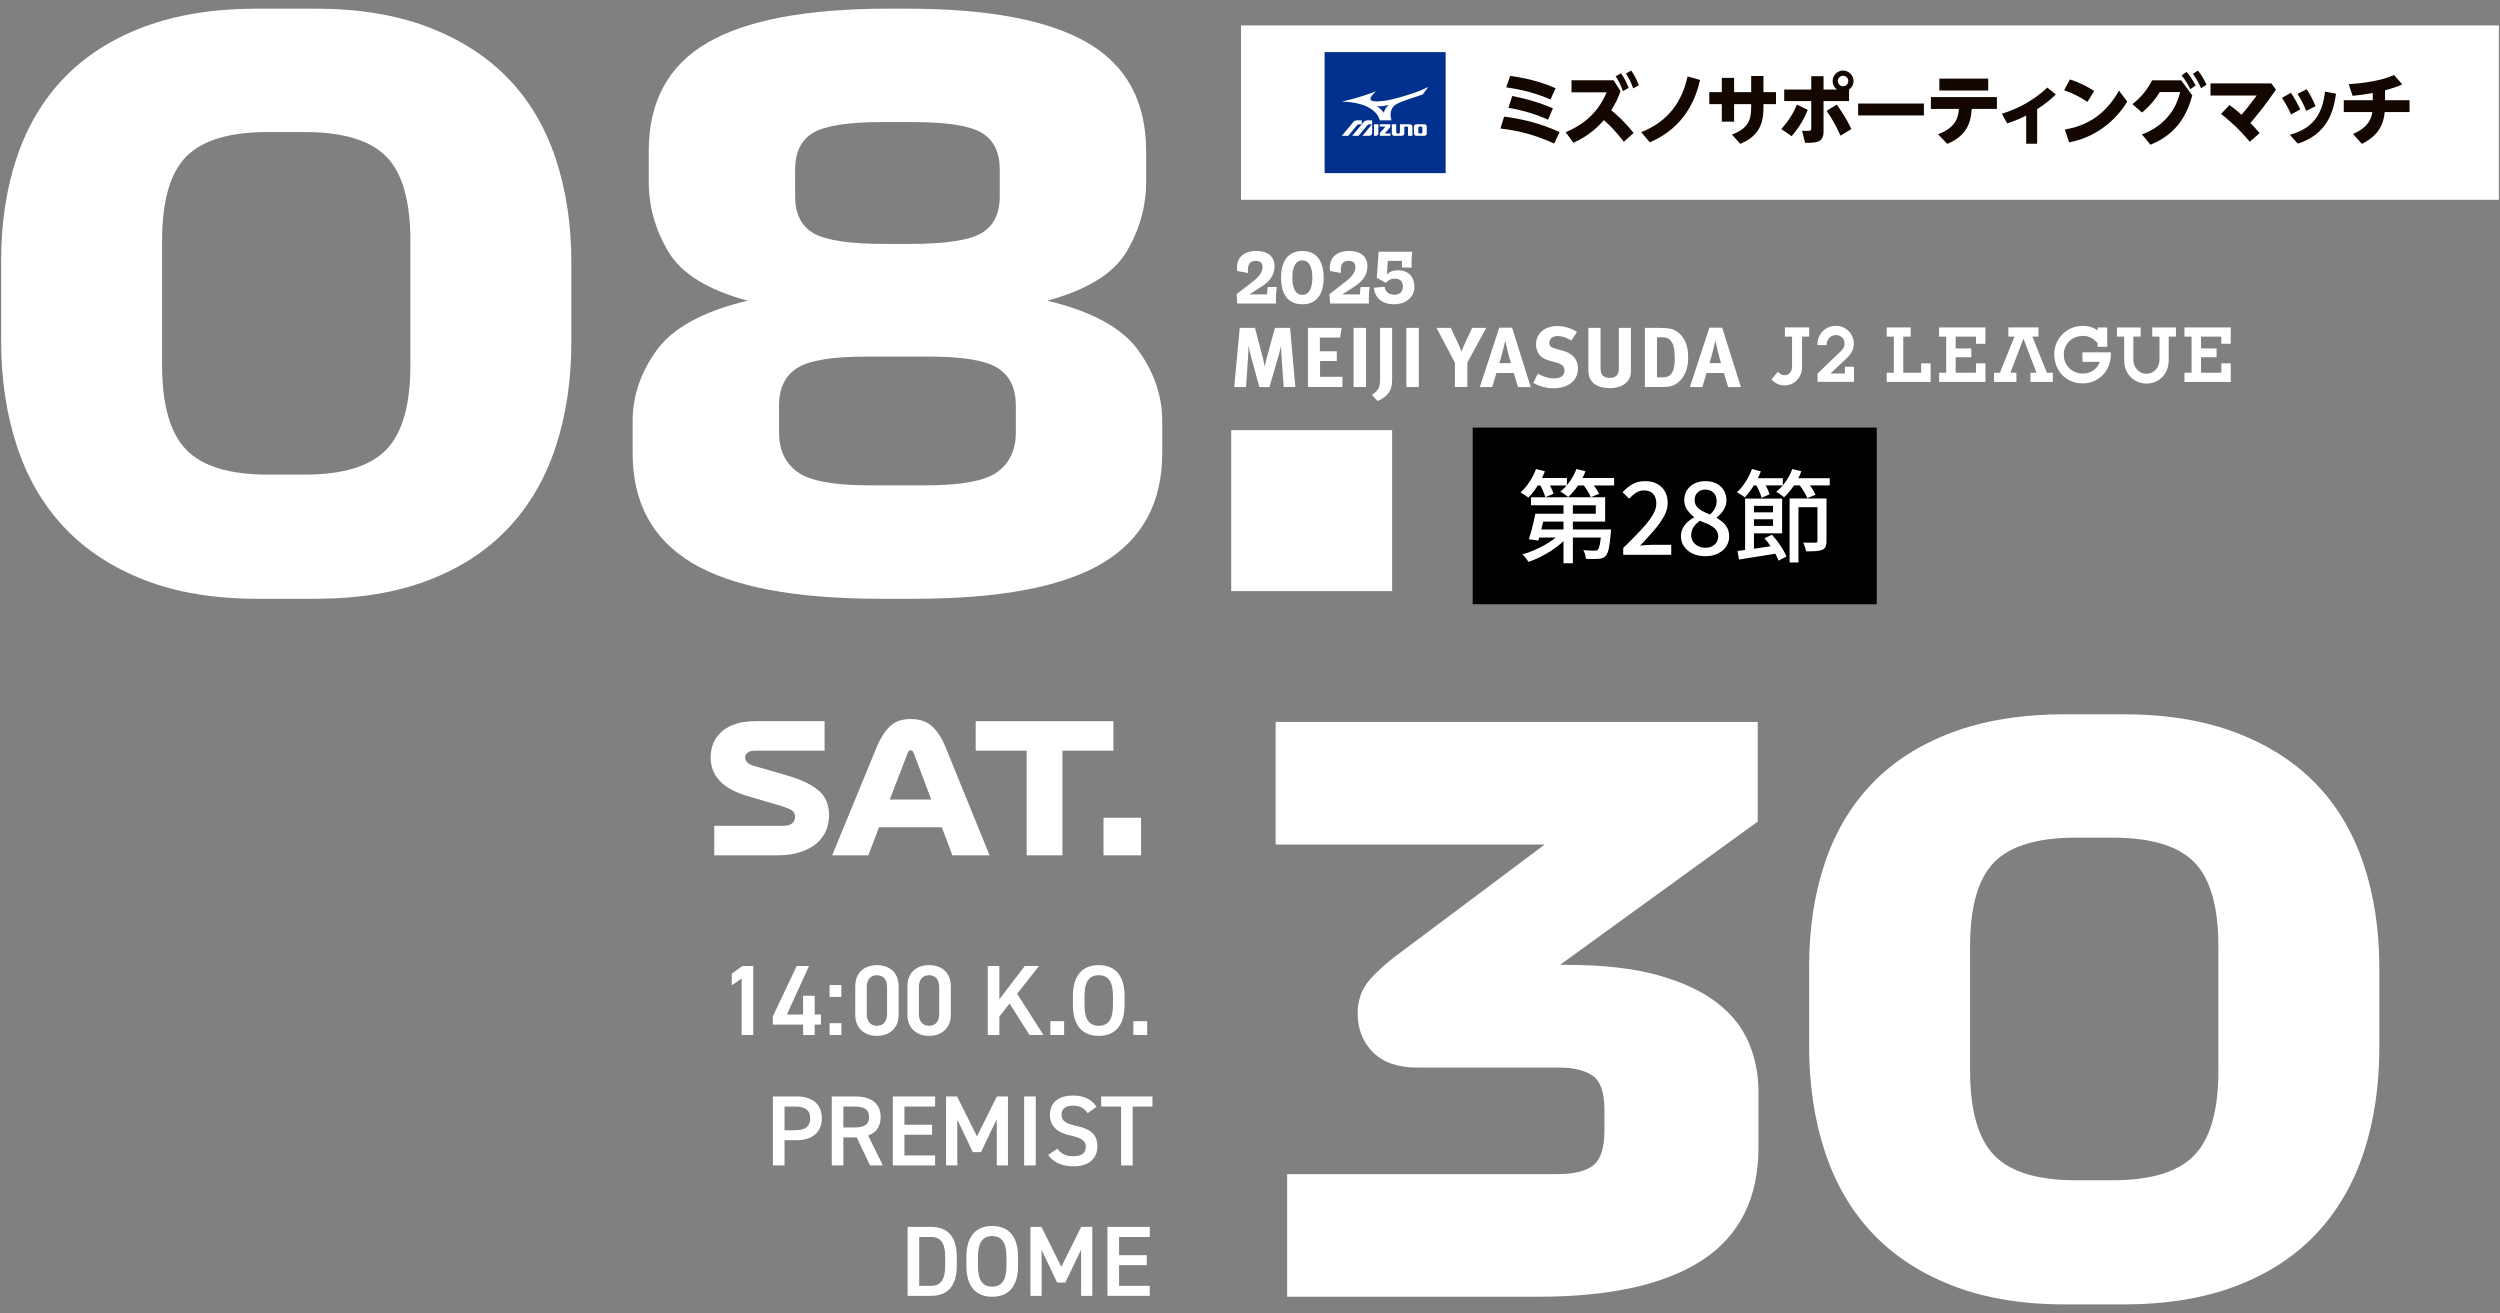 <?xml version="1.0" encoding="UTF-8"?><svg id="_レイヤー_1" xmlns="http://www.w3.org/2000/svg" width="674" height="354" viewBox="0 0 674 354"><rect x="0" y="0" width="674" height="354" fill="#808080" stroke="none"/><defs><style>.cls-1,.cls-2,.cls-3,.cls-4,.cls-5{stroke-width:0px;}.cls-2,.cls-3{fill:#fff;}.cls-3{fill-rule:evenodd;}.cls-4{fill:#140700;}.cls-5{fill:#00318e;}</style></defs><path class="cls-2" d="m378.626,256.002l37.812-28.308h-72.525v-33.06h129.966v26.861l-53.309,38.638h1.859c9.779,0,17.976.93,24.588,2.79,6.612,1.859,11.913,4.339,15.91,7.438,3.994,3.1,6.851,6.715,8.575,10.848,1.721,4.133,2.583,8.472,2.583,13.018v15.083c0,13.637-5.03,23.762-15.083,30.373-10.057,6.612-24.866,9.918-44.424,9.918h-67.565v-33.06h72.938c4.407,0,7.61-.791,9.608-2.376,1.996-1.582,2.996-4.717,2.996-9.401v-5.579c0-4.681-1.068-7.748-3.203-9.194-2.137-1.446-5.133-2.17-8.988-2.17h-38.226c-5.236,0-9.23-1.375-11.984-4.132-2.757-2.754-4.132-6.267-4.132-10.538,0-3.58,1.136-6.645,3.409-9.194,2.273-2.548,5.336-5.198,9.195-7.955Z"/><path class="cls-2" d="m641.469,282.449c0,10.331-1.414,19.769-4.236,28.308-2.824,8.543-7.096,15.842-12.811,21.902-5.717,6.062-12.913,10.744-21.591,14.05s-18.803,4.959-30.374,4.959h-15.703c-11.571,0-21.696-1.688-30.374-5.062-8.678-3.374-15.878-8.091-21.592-14.153-5.718-6.06-9.989-13.395-12.811-22.006-2.825-8.606-4.236-18.079-4.236-28.41v-21.488c0-10.192,1.411-19.49,4.236-27.895,2.822-8.4,7.093-15.564,12.811-21.488,5.714-5.922,12.914-10.502,21.592-13.74,8.678-3.235,18.802-4.856,30.374-4.856h15.703c11.571,0,21.695,1.653,30.374,4.959s15.875,7.923,21.591,13.844c5.715,5.925,9.986,13.121,12.811,21.593,2.822,8.471,4.236,17.805,4.236,27.997v21.488Zm-110.336,6.199c0,10.744,2.17,18.356,6.509,22.831,4.339,4.479,11.674,6.716,22.005,6.716h9.918c10.331,0,17.666-2.237,22.005-6.716,4.339-4.475,6.508-12.087,6.508-22.831v-33.474c0-10.744-2.169-18.318-6.508-22.729-4.339-4.406-11.674-6.611-22.005-6.611h-9.918c-10.331,0-17.667,2.205-22.005,6.611-4.339,4.41-6.509,11.984-6.509,22.729v33.474Z"/><path class="cls-2" d="m203.073,279.034h-3.126v-15.226l-2.668,1.833v-3.153l2.856-2.048h2.938v18.594Z"/><path class="cls-2" d="m218.106,260.44l-5.955,13.069h4.365v-5.065h3.126v5.065h1.698v2.722h-1.698v2.803h-3.126v-2.803h-8.165v-2.21l6.44-13.581h3.314Z"/><path class="cls-2" d="m226.834,268.767h-3.18v-3.206h3.18v3.206Zm0,10.268h-3.18v-3.18h3.18v3.18Z"/><path class="cls-2" d="m236.425,279.276c-3.099,0-5.848-1.832-5.848-5.686v-7.68c0-3.962,2.749-5.713,5.848-5.713s5.848,1.751,5.848,5.686v7.707c0,3.854-2.749,5.686-5.848,5.686Zm0-16.356c-1.698,0-2.749,1.158-2.749,3.152v7.33c0,1.993,1.051,3.152,2.749,3.152,1.671,0,2.722-1.159,2.722-3.152v-7.33c0-1.994-1.051-3.152-2.722-3.152Z"/><path class="cls-2" d="m250.488,279.276c-3.099,0-5.848-1.832-5.848-5.686v-7.68c0-3.962,2.749-5.713,5.848-5.713s5.848,1.751,5.848,5.686v7.707c0,3.854-2.749,5.686-5.848,5.686Zm0-16.356c-1.698,0-2.749,1.158-2.749,3.152v7.33c0,1.993,1.051,3.152,2.749,3.152,1.671,0,2.722-1.159,2.722-3.152v-7.33c0-1.994-1.051-3.152-2.722-3.152Z"/><path class="cls-2" d="m277.566,279.034l-5.39-8.488-2.749,3.529v4.959h-3.126v-18.594h3.126v8.974l6.845-8.974h3.826l-5.875,7.491,7.087,11.103h-3.746Z"/><path class="cls-2" d="m286.886,279.034h-3.719v-3.719h3.719v3.719Z"/><path class="cls-2" d="m296.208,279.276c-4.15,0-6.952-2.506-6.952-8.354v-2.371c0-5.848,2.802-8.354,6.952-8.354,4.177,0,6.979,2.506,6.979,8.354v2.371c0,5.848-2.803,8.354-6.979,8.354Zm-3.826-8.354c0,4.016,1.347,5.632,3.826,5.632s3.854-1.616,3.854-5.632v-2.371c0-4.016-1.374-5.632-3.854-5.632s-3.826,1.616-3.826,5.632v2.371Z"/><path class="cls-2" d="m309.274,279.034h-3.719v-3.719h3.719v3.719Z"/><path class="cls-2" d="m211.504,307.406v6.791h-3.126v-18.594h6.333c4.285,0,6.845,2.048,6.845,5.874,0,3.773-2.533,5.929-6.845,5.929h-3.207Zm2.883-2.694c2.856,0,4.042-1.105,4.042-3.234,0-2.021-1.186-3.152-4.042-3.152h-2.883v6.387h2.883Z"/><path class="cls-2" d="m234.567,314.197l-3.584-7.546h-3.611v7.546h-3.126v-18.594h6.333c4.285,0,6.845,1.859,6.845,5.552,0,2.56-1.213,4.203-3.368,4.984l3.961,8.058h-3.449Zm-4.204-10.24c2.641,0,3.934-.7,3.934-2.802s-1.293-2.83-3.934-2.83h-2.991v5.632h2.991Z"/><path class="cls-2" d="m252.106,295.604v2.722h-8.273v4.904h7.464v2.695h-7.464v5.578h8.273v2.694h-11.399v-18.594h11.399Z"/><path class="cls-2" d="m263.393,306.382l5.363-10.778h2.991v18.594h-3.018v-12.45l-4.257,8.866h-2.21l-4.177-8.785v12.369h-3.018v-18.594h2.964l5.362,10.778Z"/><path class="cls-2" d="m279.234,314.197h-3.126v-18.594h3.126v18.594Z"/><path class="cls-2" d="m293.245,300.104c-.917-1.267-1.914-2.021-4.015-2.021-1.914,0-3.045.862-3.045,2.425,0,1.778,1.401,2.479,3.988,3.045,3.746.809,5.686,2.21,5.686,5.552,0,2.775-1.859,5.335-6.333,5.335-3.18,0-5.417-.97-6.953-3.045l2.452-1.698c1.105,1.321,2.21,2.021,4.339,2.021,2.56,0,3.368-1.132,3.368-2.479,0-1.482-.835-2.398-4.069-3.1-3.584-.754-5.605-2.479-5.605-5.632,0-2.802,1.832-5.146,6.198-5.146,2.964,0,5.039.997,6.359,3.045l-2.371,1.697Z"/><path class="cls-2" d="m310.703,295.604v2.722h-5.335v15.872h-3.125v-15.872h-5.363v-2.722h13.824Z"/><path class="cls-2" d="m244.695,349.36v-18.594h6.279c4.177,0,6.979,2.236,6.979,8.191v2.21c0,5.956-2.802,8.192-6.979,8.192h-6.279Zm10.132-8.192v-2.21c0-3.826-1.186-5.47-3.854-5.47h-3.153v13.177h3.153c2.667,0,3.854-1.67,3.854-5.497Z"/><path class="cls-2" d="m267.489,349.603c-4.149,0-6.952-2.506-6.952-8.354v-2.371c0-5.848,2.803-8.354,6.952-8.354,4.177,0,6.979,2.506,6.979,8.354v2.371c0,5.848-2.803,8.354-6.979,8.354Zm-3.826-8.354c0,4.016,1.347,5.632,3.826,5.632s3.854-1.616,3.854-5.632v-2.371c0-4.016-1.374-5.632-3.854-5.632s-3.826,1.616-3.826,5.632v2.371Z"/><path class="cls-2" d="m286.133,341.546l5.363-10.779h2.991v18.594h-3.018v-12.449l-4.257,8.865h-2.21l-4.177-8.785v12.369h-3.018v-18.594h2.964l5.362,10.779Z"/><path class="cls-2" d="m309.977,330.767v2.722h-8.273v4.904h7.464v2.694h-7.464v5.578h8.273v2.695h-11.399v-18.594h11.399Z"/><path class="cls-2" d="m210.108,217.14l-8.68-2.556c-3.344-.996-5.819-2.362-7.426-4.099-1.608-1.736-2.411-3.81-2.411-6.221,0-3.021,1.061-5.417,3.183-7.186,2.122-1.768,5.112-2.652,8.969-2.652h18.566v7.957h-18.614c-1.029,0-1.753.186-2.17.555-.418.37-.627.779-.627,1.229,0,.579.2,1.054.603,1.423.402.369,1.053.684,1.953.94l8.825,2.556c3.729,1.093,6.534,2.436,8.415,4.026,1.88,1.591,2.821,3.817,2.821,6.679,0,1.479-.282,2.878-.844,4.195-.563,1.318-1.415,2.459-2.556,3.424s-2.588,1.736-4.34,2.314c-1.752.579-3.802.868-6.148.868h-17.071v-7.956h18.518c1.221,0,2.074-.241,2.556-.724.482-.482.724-1.044.724-1.688,0-.771-.298-1.357-.892-1.76-.596-.401-1.712-.844-3.352-1.326Z"/><path class="cls-2" d="m256.758,230.594l-2.845-7.571h-16.926l-2.894,7.571h-9.741l12.007-29.175c.932-2.282,2.081-4.114,3.448-5.497,1.366-1.382,3.255-2.073,5.667-2.073,2.507,0,4.476.684,5.907,2.049,1.43,1.367,2.596,3.176,3.496,5.426l11.911,29.271h-10.03Zm-12.104-27.438l-4.774,12.394h11.188l-4.678-12.394c-.096-.225-.201-.426-.313-.603-.113-.177-.297-.266-.555-.266-.225,0-.402.081-.53.241-.129.161-.241.37-.337.627Z"/><path class="cls-2" d="m276.79,230.594v-28.21h-13.744v-7.957h37.131v7.957h-13.743v28.21h-9.645Z"/><path class="cls-2" d="m297.506,230.594v-10.126h10.126v10.126h-10.126Z"/><path class="cls-2" d="m154.032,92.213c0,10.331-1.414,19.768-4.236,28.308-2.825,8.542-7.096,15.842-12.811,21.901-5.717,6.063-12.914,10.744-21.592,14.05-8.678,3.307-18.803,4.959-30.374,4.959h-15.703c-11.571,0-21.696-1.688-30.374-5.062-8.678-3.374-15.878-8.091-21.592-14.153-5.718-6.061-9.989-13.396-12.811-22.006C1.716,111.603.305,102.131.305,91.8v-21.489c0-10.192,1.411-19.49,4.236-27.894,2.822-8.4,7.093-15.564,12.811-21.489,5.714-5.921,12.914-10.502,21.592-13.74,8.678-3.235,18.802-4.855,30.374-4.855h15.703c11.571,0,21.695,1.653,30.374,4.959s15.875,7.923,21.592,13.844c5.715,5.924,9.986,13.12,12.811,21.592,2.822,8.472,4.236,17.806,4.236,27.997v21.489Zm-110.336,6.198c0,10.744,2.17,18.357,6.509,22.832,4.339,4.478,11.674,6.715,22.005,6.715h9.918c10.331,0,17.666-2.237,22.005-6.715,4.339-4.475,6.508-12.088,6.508-22.832v-33.473c0-10.744-2.169-18.318-6.508-22.729-4.339-4.406-11.674-6.611-22.005-6.611h-9.918c-10.331,0-17.667,2.205-22.005,6.611-4.339,4.41-6.509,11.984-6.509,22.729v33.473Z"/><path class="cls-2" d="m174.899,40.764c0-13.359,5.269-23.106,15.807-29.237,10.538-6.127,26.826-9.194,48.866-9.194h4.752c22.038,0,38.329,3.067,48.866,9.194,10.538,6.131,15.807,15.878,15.807,29.237v8.265c0,6.612-1.756,12.882-5.269,18.803-3.512,5.924-10.641,10.331-21.385,13.225,11.984,2.893,20.146,7.334,24.485,13.326,4.339,5.992,6.508,12.365,6.508,19.113v8.678c0,13.363-5.372,23.245-16.116,29.65-10.745,6.405-27.688,9.607-50.829,9.607h-8.885c-23.142,0-40.085-3.202-50.829-9.607-10.745-6.405-16.117-16.287-16.117-29.65v-8.678c0-6.748,2.169-13.121,6.509-19.113,4.339-5.992,12.5-10.434,24.484-13.326-10.744-2.894-17.873-7.301-21.385-13.225-3.513-5.921-5.269-12.19-5.269-18.803v-8.265Zm98.972,68.599c0-4.682-1.621-8.059-4.855-10.125-3.238-2.065-9.401-3.099-18.493-3.099h-17.15c-9.091,0-15.258,1.033-18.493,3.099-3.238,2.066-4.855,5.443-4.855,10.125v7.232c0,4.684,1.653,8.232,4.959,10.641,3.306,2.412,9.779,3.615,19.422,3.615h15.083c9.64,0,16.117-1.203,19.422-3.615,3.306-2.408,4.959-5.957,4.959-10.641v-7.232Zm-4.339-63.64c0-4.682-1.621-7.987-4.855-9.918-3.238-1.927-9.401-2.893-18.493-2.893h-8.472c-9.091,0-15.258.966-18.493,2.893-3.238,1.931-4.856,5.236-4.856,9.918v7.231c0,4.685,1.653,7.99,4.959,9.918,3.306,1.931,9.779,2.893,19.423,2.893h6.405c9.64,0,16.116-.962,19.422-2.893,3.306-1.928,4.959-5.233,4.959-9.918v-7.231Z"/><path class="cls-2" d="m331.931,159.365v-43.391h43.391v43.391h-43.391Z"/><rect class="cls-1" x="397.042" y="115.279" width="108.931" height="47.624"/><path class="cls-2" d="m414.116,126.45l2.394.626c-.345.889-.757,1.769-1.238,2.639s-.998,1.687-1.55,2.448c-.553.762-1.111,1.433-1.673,2.013-.146-.145-.35-.304-.612-.476s-.53-.345-.802-.518c-.272-.172-.508-.312-.708-.421.871-.78,1.677-1.731,2.421-2.856.743-1.124,1.333-2.275,1.768-3.455Zm6.828,17.002l1.986.925c-.617.762-1.342,1.496-2.176,2.203-.834.707-1.732,1.369-2.693,1.985-.961.617-1.95,1.174-2.965,1.674-1.016.498-2.022.91-3.02,1.237-.127-.2-.285-.427-.476-.681s-.386-.503-.585-.748c-.2-.244-.399-.439-.599-.584.997-.272,1.995-.621,2.992-1.048.997-.426,1.968-.897,2.911-1.414s1.809-1.075,2.598-1.673c.789-.599,1.464-1.225,2.027-1.877Zm-7.018-4.951h2.584c-.163.799-.349,1.637-.558,2.517s-.413,1.728-.612,2.543c-.2.816-.399,1.542-.599,2.177l-2.557-.354c.2-.616.408-1.314.626-2.095.217-.779.421-1.586.612-2.42s.358-1.623.503-2.367Zm1.387,0h14.907v-2.285h-17.464v-2.148h19.994v6.556h-17.437v-2.122Zm-1.578-9.629h8.705v2.013h-8.705v-2.013Zm.87,13.873h17.79v2.176h-18.443l.653-2.176Zm.436-12.323l2.094-.815c.345.525.68,1.124,1.007,1.795.326.671.553,1.242.68,1.714l-2.203.925c-.127-.472-.34-1.047-.639-1.728-.299-.68-.612-1.31-.938-1.891Zm9.956-3.972l2.448.599c-.508,1.36-1.188,2.652-2.04,3.876-.853,1.225-1.732,2.254-2.639,3.088-.145-.145-.345-.312-.598-.503-.254-.19-.517-.372-.789-.544s-.517-.313-.734-.422c.943-.743,1.795-1.65,2.557-2.721.762-1.069,1.36-2.193,1.795-3.373Zm-3.481,8.161h2.53v17.246h-2.53v-17.246Zm2.856-5.739h10.799v2.013h-10.799v-2.013Zm2.258,1.55l2.122-.788c.436.525.879,1.119,1.333,1.781.453.662.789,1.237,1.006,1.728l-2.23.897c-.181-.508-.485-1.102-.911-1.781-.426-.681-.866-1.293-1.319-1.837Zm5.114,12.323h2.584c-.019.471-.037.798-.055.979-.163,1.85-.345,3.246-.544,4.189-.2.943-.48,1.596-.843,1.959-.254.271-.53.462-.83.57-.299.109-.648.182-1.047.218-.363.036-.857.055-1.482.055s-1.283-.019-1.972-.055c-.018-.362-.091-.767-.218-1.21-.127-.444-.29-.82-.489-1.129.616.055,1.201.091,1.754.108.553.019.957.027,1.21.027.218,0,.399-.014.544-.041s.281-.095.408-.204c.218-.217.403-.711.558-1.482.154-.771.294-1.99.421-3.658v-.326Z"/><path class="cls-2" d="m437.618,149.572v-1.822c1.868-1.832,3.468-3.459,4.801-4.883s2.353-2.711,3.06-3.862c.708-1.152,1.061-2.235,1.061-3.251,0-.726-.123-1.351-.367-1.877-.245-.526-.617-.934-1.115-1.225-.499-.29-1.129-.435-1.891-.435-.78,0-1.496.222-2.149.666-.653.445-1.251.966-1.795,1.564l-1.768-1.741c.852-.942,1.754-1.677,2.707-2.203s2.09-.789,3.414-.789c1.214,0,2.275.245,3.183.734.906.489,1.609,1.175,2.108,2.054.499.88.748,1.909.748,3.088s-.331,2.375-.993,3.59c-.662,1.216-1.555,2.476-2.68,3.781s-2.385,2.685-3.781,4.135c.525-.055,1.083-.104,1.673-.149.589-.045,1.129-.067,1.619-.067h5.114v2.692h-12.948Z"/><path class="cls-2" d="m459.705,149.953c-1.251,0-2.367-.231-3.346-.693-.979-.463-1.755-1.098-2.326-1.904-.571-.807-.856-1.728-.856-2.761,0-.834.172-1.573.517-2.217.344-.645.789-1.211,1.333-1.701.544-.489,1.115-.888,1.714-1.196v-.108c-.726-.526-1.352-1.161-1.877-1.904-.526-.744-.789-1.623-.789-2.639,0-1.034.249-1.936.748-2.707.499-.771,1.179-1.364,2.04-1.781s1.845-.626,2.952-.626c1.16,0,2.158.223,2.992.667.834.444,1.482,1.057,1.945,1.836s.694,1.687.694,2.72c0,.671-.136,1.297-.408,1.877-.272.581-.608,1.098-1.006,1.551-.399.453-.807.834-1.224,1.143v.108c.598.345,1.156.744,1.673,1.197.517.453.929.992,1.238,1.618.308.626.462,1.374.462,2.244,0,.979-.268,1.868-.803,2.666-.535.798-1.288,1.433-2.258,1.904s-2.108.707-3.414.707Zm.082-2.285c.671,0,1.265-.126,1.782-.381.517-.254.92-.612,1.21-1.074s.435-1.011.435-1.646c0-.562-.127-1.048-.381-1.455-.254-.408-.607-.767-1.061-1.075-.454-.308-.975-.594-1.564-.856-.59-.263-1.229-.521-1.918-.775-.689.453-1.251,1.006-1.687,1.659s-.653,1.388-.653,2.203c0,.671.167,1.261.503,1.769.335.508.793.907,1.374,1.197.58.29,1.233.435,1.958.435Zm1.251-8.949c.58-.544,1.02-1.115,1.319-1.714.299-.599.449-1.224.449-1.877,0-.599-.118-1.133-.354-1.604-.236-.472-.585-.844-1.047-1.115-.462-.272-1.02-.408-1.673-.408-.816,0-1.496.249-2.041.748-.544.499-.816,1.192-.816,2.081,0,.707.195,1.292.585,1.754.39.463.897.861,1.523,1.197.625.336,1.31.648,2.054.938Z"/><path class="cls-2" d="m472.327,126.45l2.394.626c-.508,1.324-1.152,2.611-1.931,3.862-.78,1.252-1.578,2.304-2.394,3.156-.145-.127-.349-.276-.612-.449-.263-.172-.53-.344-.803-.517-.272-.173-.508-.313-.707-.422.852-.762,1.632-1.7,2.339-2.815s1.278-2.262,1.714-3.441Zm-3.89,22.088c.907-.108,1.945-.244,3.115-.407,1.169-.163,2.403-.345,3.699-.544s2.589-.399,3.876-.599l.163,2.176c-1.85.309-3.695.607-5.536.897s-3.478.553-4.91.789l-.408-2.312Zm2.04-14.117h2.394v14.525l-2.394.408v-14.934Zm1.36,3.699h7.127v1.877h-7.127v-1.877Zm.027-3.699h8.596v9.357h-8.596v-1.986h6.147v-5.412h-6.147v-1.959Zm.082-5.495h8.705v1.932h-8.705v-1.932Zm1.306,1.496l2.04-.843c.363.58.716,1.215,1.061,1.904.344.689.58,1.287.707,1.795l-2.149.925c-.109-.507-.322-1.115-.639-1.822-.317-.708-.658-1.36-1.02-1.959Zm2.448,14.689l2.013-.952c.544.58,1.075,1.224,1.591,1.932.517.707.979,1.4,1.387,2.08.408.681.721,1.302.938,1.863l-2.122,1.115c-.218-.58-.521-1.224-.911-1.931-.39-.707-.839-1.419-1.347-2.136-.508-.716-1.025-1.373-1.55-1.972Zm7.507-18.661l2.448.599c-.508,1.379-1.188,2.68-2.04,3.903-.853,1.225-1.732,2.263-2.639,3.115-.145-.145-.349-.312-.612-.504-.263-.189-.526-.371-.789-.543-.263-.173-.503-.313-.721-.422.925-.726,1.772-1.633,2.543-2.721.771-1.088,1.374-2.23,1.809-3.428Zm-.734,7.943h8.678v2.34h-6.284v14.906h-2.394v-17.246Zm.136-5.468h10.69v1.932h-10.69v-1.932Zm2.23,1.47l2.095-.789c.507.562,1.001,1.196,1.482,1.904.48.707.83,1.342,1.047,1.903l-2.231.871c-.181-.526-.503-1.156-.965-1.891s-.938-1.401-1.428-1.999Zm5.141,3.998h2.448v11.479c0,.616-.077,1.115-.231,1.496s-.467.671-.938.87c-.435.182-1.006.295-1.713.34-.708.046-1.587.068-2.639.068-.054-.344-.154-.743-.299-1.197-.146-.453-.299-.843-.462-1.17.725.019,1.401.027,2.026.027h1.265c.218-.018.362-.059.435-.122.072-.063.109-.186.109-.367v-11.425Z"/><path class="cls-2" d="m338.346,88.393l2.088,7.985c.298,1.149.409,1.698.554,2.526.139-.828.321-1.652.574-2.593l2.155-7.918h4.087l1.424,15.951h-3.143s-.601-8.515-.601-8.515c-.067-1.006-.117-1.813-.117-2.662-.181.917-.317,1.489-.593,2.454l-2.524,8.724h-2.731s-2.276-8.377-2.276-8.377c-.208-.784-.479-1.909-.638-2.824,0,.94-.05,1.882-.119,2.868l-.548,8.333h-3.191s1.489-15.951,1.489-15.951h4.11Z"/><path class="cls-2" d="m361.714,88.393l-.416,2.618h-5.461v3.697h4.568v2.609s-4.522,0-4.522,0v4.275h6.036v2.752h-9.298v-15.951h9.093Z"/><path class="cls-2" d="m368.278,88.393v15.951h-3.354v-15.951h3.354Z"/><path class="cls-2" d="m375.322,88.393v12.852c0,2.066-.069,2.48-.232,3.121-.457,1.952-2.268,3.192-3.717,3.742l-1.489-1.652c.824-.505,1.585-1.284,1.856-1.932.255-.567.323-1.212.323-2.931v-13.199h3.259Z"/><path class="cls-2" d="m382.509,88.393v15.951h-3.352v-15.951h3.352Z"/><path class="cls-2" d="m391.135,88.393l2.048,4.362c.411.87.618,1.444.801,2.037.185-.455.504-1.236.849-1.994l2.067-4.406h3.784l-5.097,9.385v6.565h-3.348v-6.565s-4.96-9.385-4.96-9.385h3.855Z"/><path class="cls-2" d="m404.216,97.894c.345-1.057.554-1.813.851-2.96.3-1.197.757-3.079.757-3.079,0,0,.485,2.092.643,2.824.342,1.538.877,3.215.877,3.215h-3.127Zm-.017-9.548l-5.238,15.998h3.35s1.129-3.788,1.129-3.788h4.677s1.128,3.788,1.128,3.788h3.439l-5.024-15.998h-3.462Z"/><path class="cls-2" d="m423.637,91.812c-1.451-.871-2.526-1.218-3.719-1.218-1.307,0-2.228.758-2.228,1.836,0,.826.439,1.238,1.766,1.607l1.926.531c2.62.712,4.042,2.385,4.042,4.749,0,3.235-2.617,5.37-6.589,5.37-1.809,0-3.83-.528-5.44-1.445l1.198-2.501c1.486.783,2.776,1.282,4.386,1.282,1.832,0,2.795-.752,2.795-2.178,0-1.034-.663-1.672-2.087-2.066l-1.766-.479c-1.584-.436-2.57-1.057-3.147-2.019-.436-.712-.665-1.544-.665-2.435,0-2.917,2.344-4.938,5.717-4.938,1.947,0,3.922.597,5.322,1.611l-1.511,2.294Z"/><path class="cls-2" d="m431.509,88.393v10.487c0,.986.088,1.562.274,1.906.371.71,1.128,1.104,2.181,1.104,1.398,0,2.293-.69,2.435-1.863.044-.343.044-.572.044-1.423v-10.212s3.262,0,3.262,0v10.741c0,1.515-.027,1.813-.256,2.501-.411,1.264-1.974,3.007-5.419,3.007-2.433,0-4.22-.736-5.116-2.131-.528-.833-.687-1.475-.687-3.011v-11.107h3.281Z"/><path class="cls-2" d="m446.722,90.919h1.471c1.266,0,1.997.458,2.524,1.332.646,1.054.804,2.611.804,4.469,0,3.378-.964,5.005-3.072,5.005h-1.727v-10.806Zm-3.255-2.526v15.951s3.875,0,3.875,0c.94,0,1.699-.045,2.303-.09,1.486-.118,2.91-.99,3.872-2.297,1.081-1.447,1.609-3.352,1.609-5.53,0-2.871-.711-4.914-2.181-6.36-.963-.963-2.136-1.466-3.486-1.585-.646-.045-1.866-.088-2.78-.088h-3.213Z"/><path class="cls-2" d="m460.866,97.894c.343-1.057.548-1.813.848-2.96.298-1.197.759-3.079.759-3.079,0,0,.483,2.092.641,2.824.344,1.538.874,3.215.874,3.215h-3.123Zm-.025-9.548l-5.236,15.998h3.355s1.123-3.788,1.123-3.788h4.683l1.127,3.788h3.442l-5.027-15.998h-3.466Z"/><path class="cls-2" d="m499.831,98.867v4.09h-9.813v-2.25l5.076-4.903c.781-.76,2.217-1.719,2.217-3.114,0-1.455-1.054-2.327-2.334-2.356-1.254-.025-2.538.956-2.538,2.701h-2.478c-.027-2.941,2.099-5.192,5.054-5.192,2.65,0,4.775,2.146,4.775,4.826,0,2.169-1.312,3.376-2.792,4.74l-3.53,3.294h3.908l.007-1.836h2.448Z"/><polygon class="cls-2" points="527.25 96.311 527.25 100.487 532.723 100.487 532.723 97.962 535.272 97.962 535.272 102.973 522.785 102.973 522.785 100.487 524.696 100.487 524.696 90.752 522.785 90.752 522.785 88.275 535.272 88.275 535.272 92.687 532.723 92.687 532.723 90.752 527.25 90.752 527.25 93.937 531.46 93.937 531.46 96.311 527.25 96.311"/><path class="cls-2" d="m565.512,92.517c-1.062-1.157-2.215-1.968-3.883-1.968-2.926,0-5.229,2.071-5.229,5.053s2.236,5.104,5.16,5.104c2.197,0,3.865-1.252,4.542-3.152h-4.668v-2.57h7.652c.007.233.01.354.01.47-.004,4.848-3.58,7.906-7.584,7.906-4.659,0-7.685-3.528-7.685-7.906,0-4.263,3.493-7.607,7.685-7.607,1.551,0,2.85.4,4,1.234v-.806h2.592v5.218h-2.592v-.977Z"/><polygon class="cls-2" points="549.565 88.275 549.565 90.752 547.92 90.752 551.842 100.487 553.433 100.487 553.433 102.973 547.396 102.973 547.396 100.487 549.028 100.487 545.517 91.296 542.001 100.487 543.623 100.487 543.623 102.973 537.59 102.973 537.59 100.487 539.186 100.487 543.106 90.752 541.459 90.752 541.459 88.275 549.565 88.275"/><path class="cls-2" d="m578.68,103.419c-2.997,0-6.003-2.291-6.003-6.293v-6.374h-1.949v-2.476h6.389v2.476h-1.957v6.242c0,2.088,1.503,3.773,3.52,3.773s3.522-1.685,3.522-3.773v-6.242h-1.951v-2.476h6.389v2.476h-1.953v6.374c0,4.075-3.003,6.293-6.007,6.293Z"/><polygon class="cls-2" points="593.394 96.311 593.394 100.487 598.872 100.487 598.872 97.962 601.409 97.962 601.409 102.973 588.929 102.973 588.929 100.487 590.847 100.487 590.847 90.752 588.929 90.752 588.929 88.275 601.409 88.275 601.409 92.687 598.872 92.687 598.872 90.752 593.394 90.752 593.394 93.937 597.594 93.937 597.594 96.311 593.394 96.311"/><polygon class="cls-2" points="515.122 88.275 508.661 88.275 508.661 90.752 510.576 90.752 510.576 100.487 508.661 100.487 508.661 102.973 520.492 102.973 520.492 97.962 517.943 97.962 517.943 100.487 513.12 100.487 513.12 90.752 515.122 90.752 515.122 88.275"/><path class="cls-2" d="m479.333,100.203l-1.745,2.065c2.745,3.262,8.243,1.429,8.243-3.327v-8.19h1.916v-2.476h-6.531v2.476h1.922v8.093c.018,2.383-2.432,3.065-3.806,1.359Z"/><path class="cls-2" d="m344.032,81.83h-10.474l-.172-2.535,4.179-3.223c1.321-1.031,2.825-2.353,2.825-4.071,0-1.063-.58-1.676-1.869-1.676-1.751,0-2.224,1.225-2.052,3.266l-2.933-.537c-.419-3.416,1.59-5.393,5.167-5.393,3.448,0,4.92,1.815,4.92,4.104,0,2.664-1.59,4.329-3.91,5.758l-2.879,1.848h4.77c.032-.688.086-1.343.172-1.998h2.449c-.193,1.482-.258,2.943-.193,4.458Z"/><path class="cls-2" d="m345.372,74.848c0-4.512,1.966-7.176,5.747-7.176s5.736,2.664,5.736,7.176-1.88,7.187-5.736,7.187-5.747-2.675-5.747-7.187Zm8.433,0c0-2.825-.849-4.651-2.686-4.651-1.848,0-2.696,1.826-2.696,4.651s.849,4.651,2.696,4.651c1.837,0,2.686-1.826,2.686-4.651Z"/><path class="cls-2" d="m369.066,81.83h-10.474l-.172-2.535,4.179-3.223c1.321-1.031,2.825-2.353,2.825-4.071,0-1.063-.58-1.676-1.869-1.676-1.751,0-2.224,1.225-2.052,3.266l-2.933-.537c-.419-3.416,1.59-5.393,5.167-5.393,3.448,0,4.92,1.815,4.92,4.104,0,2.664-1.59,4.329-3.91,5.758l-2.879,1.848h4.77c.032-.688.086-1.343.172-1.998h2.449c-.193,1.482-.258,2.943-.193,4.458Z"/><path class="cls-2" d="m381.331,77.34c0,2.825-2.385,4.694-5.511,4.694-3.04,0-5.07-1.547-5.446-4.437l2.9-.312c.247,1.504,1.321,2.181,2.621,2.181,1.418,0,2.31-.752,2.331-2.148.011-1.418-.763-2.213-2.256-2.213-.945,0-1.665.365-2.31,1.16l-2.481-1.364.505-7.036h9.066c-.183,1.429-.236,2.825-.161,4.254h-2.6c-.043-.602-.043-1.203-.011-1.794h-3.813l-.279,3.663c.87-.827,1.815-1.128,3.115-1.117,2.729.021,4.329,1.815,4.329,4.469Z"/><rect class="cls-2" x="334.578" y="6.862" width="339.117" height="47"/><path class="cls-4" d="m419,38.708c-4.87-2.217-9.18-3.439-14.484-4.061l.994-3.212c3.875.518,8.973,1.451,14.94,4.165l-1.45,3.108Zm-.995-11.873c-1.637-.726-5.408-2.342-11.936-3.295l1.077-3.087c6.279.891,9.947,2.321,12.247,3.336l-1.389,3.046Zm-.643,5.45c-2.797-1.306-6.444-2.487-10.692-3.232l1.036-3.17c5.844,1.16,9.388,2.652,10.962,3.315l-1.306,3.087Z"/><path class="cls-4" d="m437.769,38.232c-.602-.808-2.508-3.377-5.367-5.843-1.181,1.347-3.646,4.041-8.206,6.113l-2.093-2.859c3.15-1.347,8.247-4.02,11.045-10.754h-9.47v-3.253h11.355l1.865,2.963c-.685,1.907-1.348,3.233-2.508,5.119,1.72,1.45,3.461,2.921,6.03,6.133l-2.652,2.383Zm-.746-18.462c.87,1.202,1.326,2.175,2.072,3.916l-1.555.871c-.601-1.658-1.036-2.57-1.968-3.979l1.45-.808Zm2.756-.746c.933,1.326,1.389,2.3,2.072,3.937l-1.533.87c-.602-1.658-1.036-2.528-1.969-3.999l1.43-.808Z"/><path class="cls-4" d="m442.467,35.621c7.377-2.859,11.086-8.413,12.495-15.023l3.378.953c-1.119,4.911-3.999,12.723-13.552,16.826l-2.321-2.756Z"/><path class="cls-4" d="m472.115,20.494h3.315v4.352h3.378v3.232h-3.378v.829c0,3.543-.58,7.563-6.258,9.863l-2.258-2.487c4.413-1.637,5.2-3.999,5.2-7.294v-.912h-4.6v4.725h-3.315v-4.725h-3.378v-3.232h3.378v-3.854h3.315v3.854h4.6v-4.352Z"/><path class="cls-4" d="m480.253,34.792c1.928-2.176,3.212-4.207,4.207-6.589l2.922,1.43c-.995,2.404-2.28,4.662-4.352,7.086l-2.777-1.927Zm18.256-7.543h-6.88v8.206c0,3.066-2.093,3.066-4.993,3.046l-.788-3.253c.312,0,1.058.042,1.472.042.704,0,.994-.021.994-.787v-7.253h-7.294v-3.108h7.294v-3.605h3.315v3.605h3.627c-1.099-.829-1.182-1.906-1.182-2.3,0-1.554,1.265-2.818,2.818-2.818s2.818,1.264,2.818,2.818c0,.953-.436,1.741-1.202,2.3v3.108Zm-2.3,9.325c-1.326-2.859-2.196-4.414-3.751-6.693l2.735-1.699c1.782,2.528,2.756,4.165,3.938,6.61l-2.922,1.782Zm-.726-14.733c0,.788.622,1.409,1.409,1.409s1.409-.643,1.409-1.409c0-.787-.643-1.409-1.409-1.409s-1.409.601-1.409,1.409Z"/><path class="cls-4" d="m518.688,27.912v3.212h-17.737v-3.212h17.737Z"/><path class="cls-4" d="m522.495,36.18c5.139-1.865,5.47-4.973,5.615-6.817h-7.543v-3.191h17.8v3.191h-6.797c-.228,3.357-1.015,7.107-6.589,9.428l-2.486-2.611Zm13.53-14.981v3.212h-13.179v-3.212h13.179Z"/><path class="cls-4" d="m549.221,38.75h-2.963v-7.584c-1.596.767-2.694,1.306-5.118,2.093l-1.45-2.59c3.397-1.078,7.832-2.901,12.287-7.066l2.279,1.865c-1.16,1.119-2.693,2.466-5.035,3.979v9.304Z"/><path class="cls-4" d="m562.769,27.477c-2.03-1.368-3.854-2.279-6.278-3.149l1.554-2.922c2.383.788,4.29,1.699,6.548,3.108l-1.823,2.963Zm10.733-.083c-.808,1.326-2.859,4.517-6.734,7.211-2.776,1.927-5.595,3.129-8.931,3.771l-1.16-3.439c5.242-.974,10.484-3.274,14.608-10.506l2.217,2.963Z"/><path class="cls-4" d="m588.045,21.654l3.004,4.083c-1.408,4.994-3.999,10.34-11.293,13.282l-2.3-2.797c2.528-.891,4.808-2.362,6.631-4.331,2.424-2.611,3.253-5.367,3.688-7.066h-5.512c-.767,1.264-2.072,3.233-4.767,5.512l-2.59-2.238c2.756-2.238,4.248-4.372,5.284-6.444h7.854Zm1.45-2.279c.87.953,1.492,1.927,2.445,3.688l-1.451.974c-.767-1.575-1.264-2.383-2.341-3.709l1.347-.953Zm3.066-.352c.953,1.16,1.492,2.113,2.321,3.792l-1.472.974c-.704-1.616-1.201-2.466-2.217-3.875l1.367-.891Z"/><path class="cls-4" d="m606.543,38.232c-3.232-3.896-6.3-6.382-7.75-7.521l2.279-2.383c1.886,1.389,2.983,2.362,3.253,2.611,1.679-1.948,3.191-3.999,4.082-5.18h-12.453v-3.274h16.411l1.223,1.678c-2.88,4.228-5.035,6.817-6.88,9.014.954.974,1.348,1.367,2.487,2.714l-2.652,2.341Z"/><path class="cls-4" d="m617.625,25.011c.933,1.389,1.699,2.715,2.528,4.497l-2.486,1.347c-.768-1.741-1.368-2.797-2.466-4.455l2.424-1.389Zm12.164.249c-.622,4.704-2.301,10.9-10.299,13.469l-2.155-2.383c5.864-1.658,8.724-4.994,9.49-11.646l2.964.559Zm-7.916-1.222c1.016,1.575,1.699,2.88,2.403,4.579l-2.507,1.285c-.746-1.803-1.306-2.901-2.362-4.579l2.466-1.285Z"/><path class="cls-4" d="m643.004,27.022h6.61v3.191h-6.693c-.29,2.797-1.223,6.113-6.154,8.579l-2.403-2.673c4.289-1.844,4.952-4.269,5.222-5.906h-7.708v-3.191h7.812v-1.948c-2.3.414-3.792.601-5.429.767l-1.057-3.129c3.626-.249,8.931-.933,12.226-2.487l2.217,2.507c-1.513.725-2.673,1.078-4.642,1.616v2.673Z"/><rect class="cls-5" x="357.119" y="14.05" width="32.624" height="32.624"/><path class="cls-2" d="m374.681,34.464c.092-.108.145-.252.145-.403v-.556h-2.845v.619h1.572l-1.377,1.522c-.091.108-.153.24-.153.393v.566h2.843v-.618h-1.56l1.375-1.522"/><path class="cls-2" d="m383.163,34.124c.172,0,.309.138.309.31v1.241c0,.171-.138.311-.31.311h-.468c-.171,0-.311-.14-.311-.311v-1.241c0-.172.14-.31.311-.31h.468m-1.338-.619c-.343,0-.625.278-.625.621v1.858c0,.342.283.621.625.621h2.214c.343,0,.617-.278.617-.621v-1.858c0-.343-.274-.621-.617-.621h-2.214Z"/><path class="cls-2" d="m370.429,33.505h1.185v2.479c0,.343-.275.62-.617.62h-.568v-3.1"/><path class="cls-2" d="m375.86,36.605c-.343,0-.624-.278-.624-.621v-2.479h1.185v2.169c0,.172.143.312.313.312h.38c.172,0,.307-.14.307-.311v-2.17h2.753c.343,0,.618.277.618.62v2.479h-1.185v-2.172c0-.172-.139-.309-.311-.309h-.691v1.86c0,.342-.273.621-.616.621h-2.129"/><path class="cls-2" d="m368.686,32.439c-.444,0-.841.202-1.104.52l-3.023,3.646h1.716l2.293-2.764c.172-.205.429-.336.719-.336h.605l-2.56,3.1h1.84c.429,0,.773-.347.773-.776v-3.39h-1.26"/><path class="cls-2" d="m364.802,32.959l-3.023,3.646h1.715l2.293-2.764c.172-.205.43-.336.719-.336h.624v-1.066h-1.225c-.444,0-.841.202-1.103.52"/><path class="cls-3" d="m371.198,28.657c1.027.037,1.815-.044,3.247-.357-.675.504-1.272,1.422-1.339,2.123-.356-.533-1.18-1.36-1.908-1.766m3.965,3.781c-.285-.913-.705-2.959,1.102-4.228,1.291-.906,5.209-1.976,7.308-2.745l1.509-2.045c-1.439.739-3.307,1.495-5.01,2.017-3.797,1.163-6.068,1.853-8.993,1.911-2.105.041-2.135-.952-.086-2.734-2.3.893-5.517,1.951-9.209,2.777,3.294.093,5.795.762,7.297,1.635,2.14,1.243,2.659,2.548,2.901,3.411h3.181Z"/></svg>